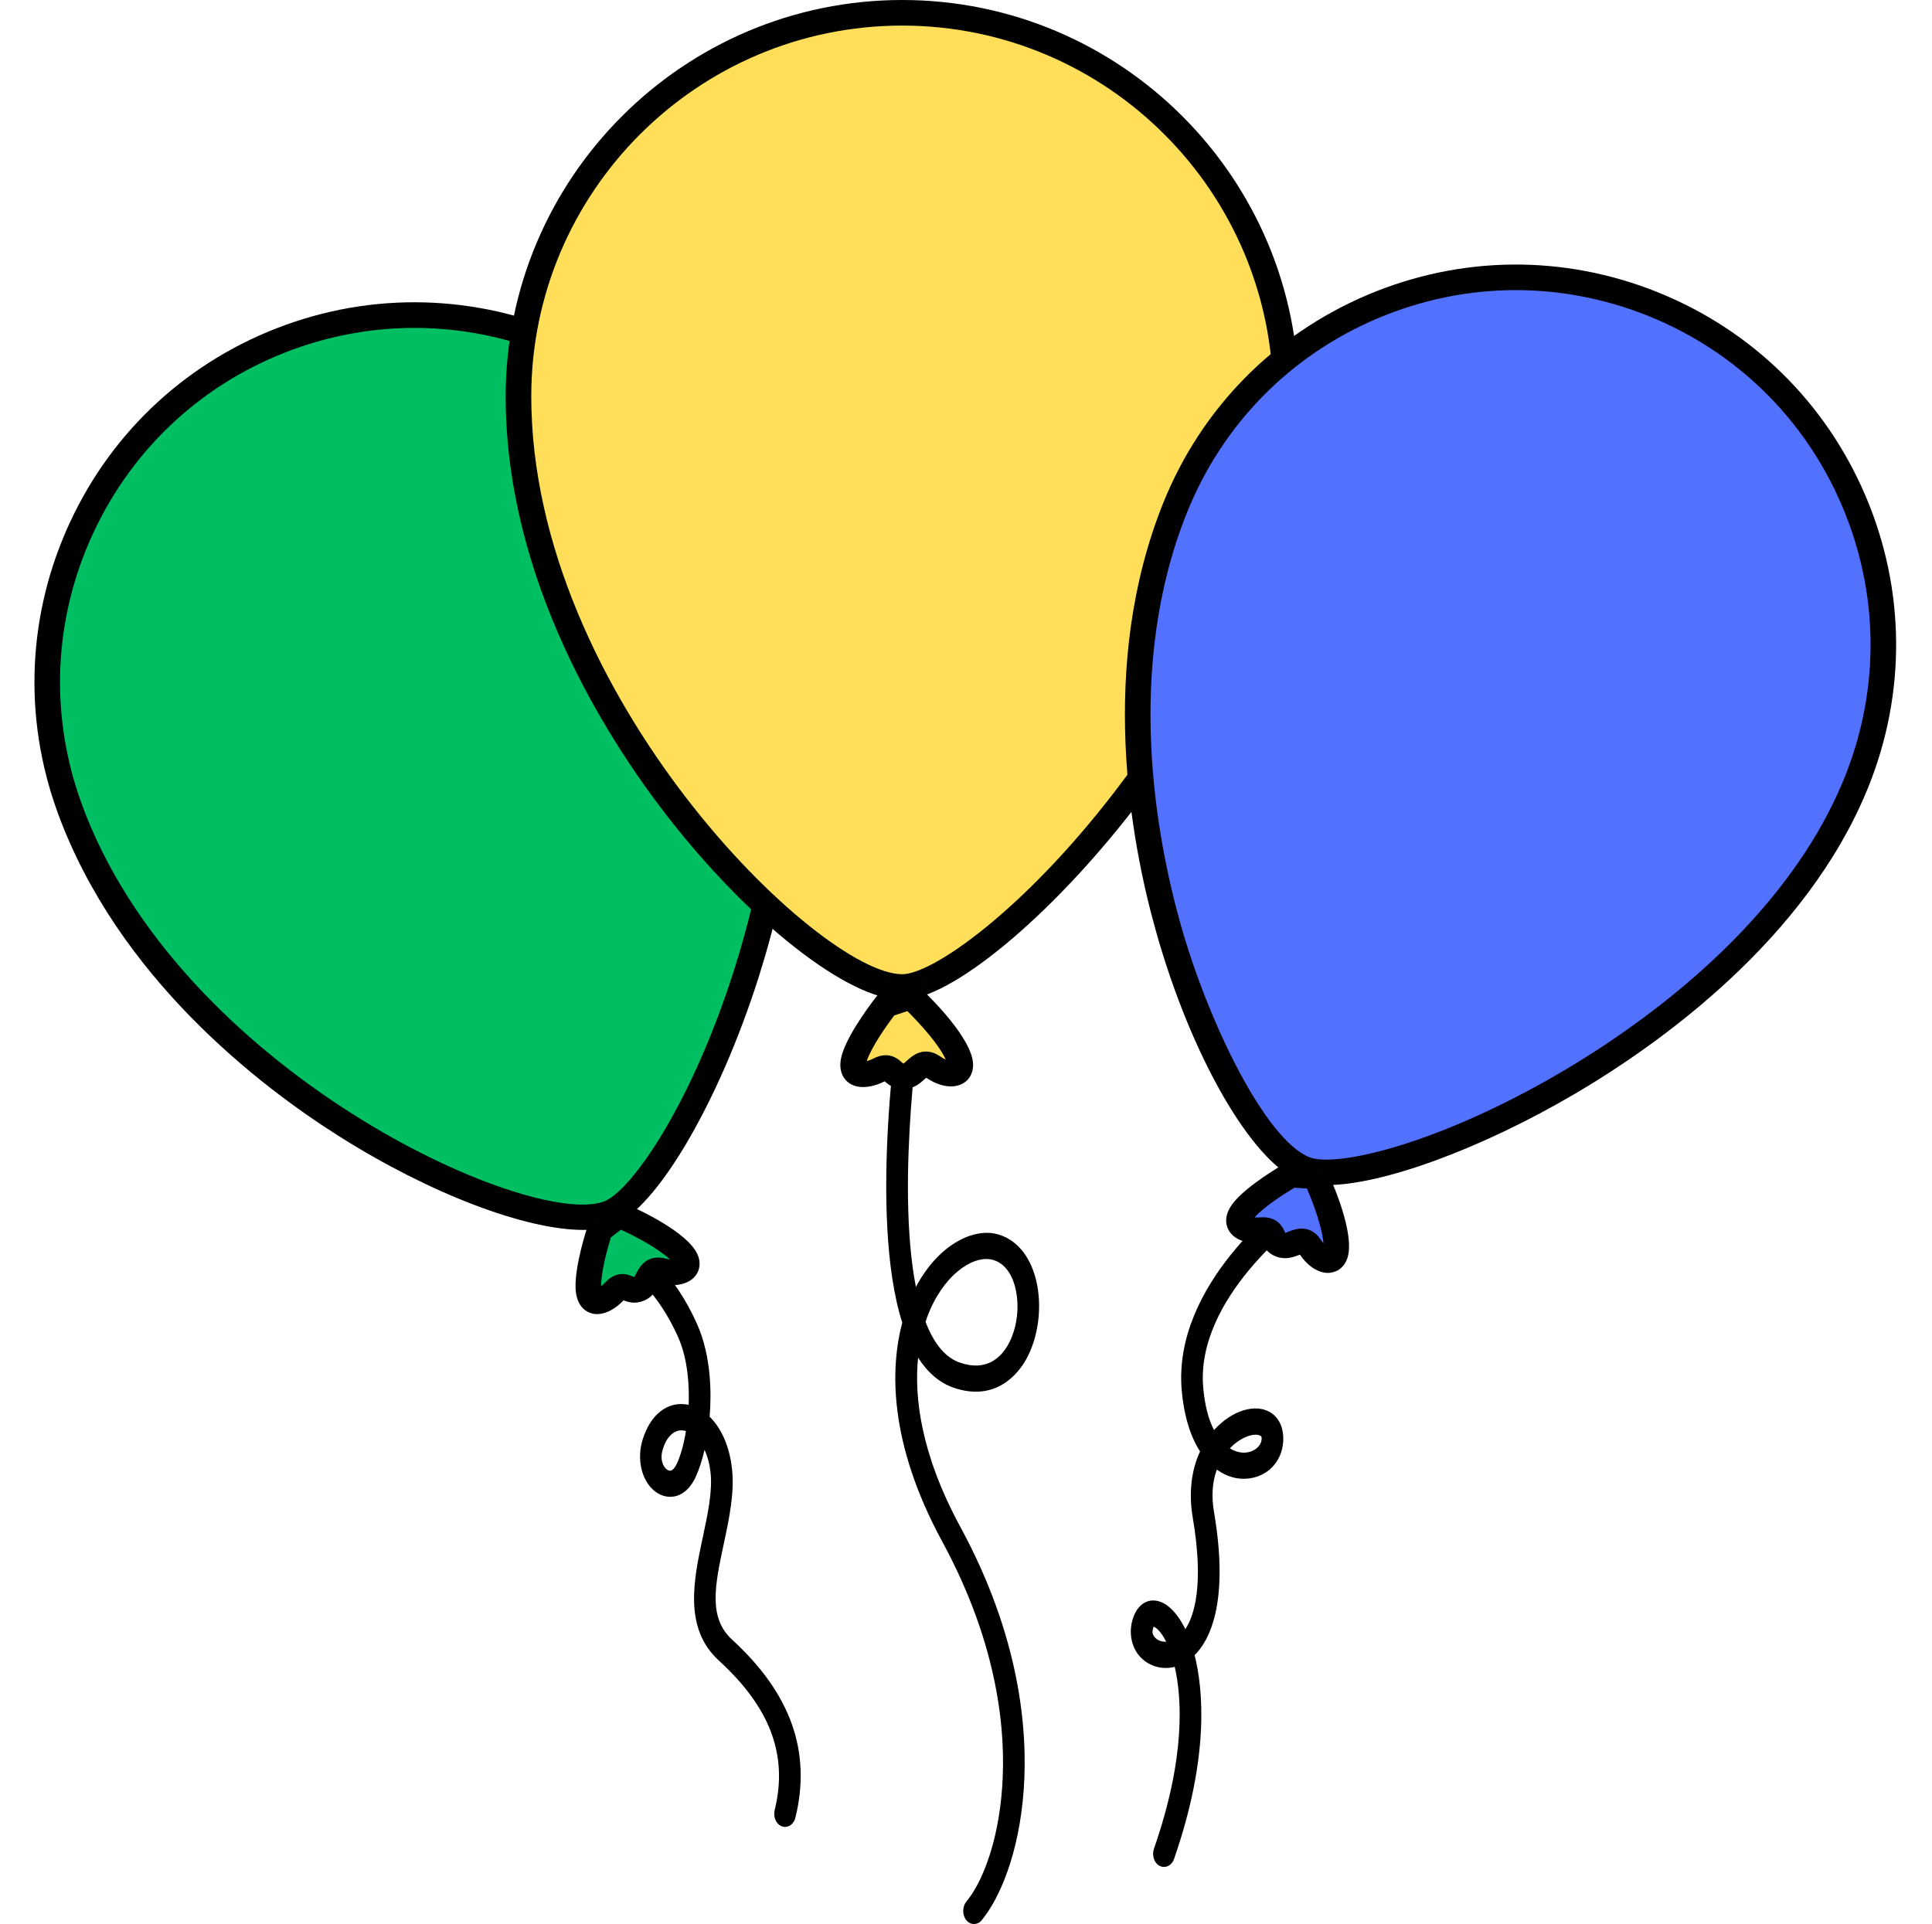 <?xml version="1.0" encoding="UTF-8" standalone="no"?><svg xmlns="http://www.w3.org/2000/svg" xmlns:xlink="http://www.w3.org/1999/xlink" fill="#000000" height="329.3" preserveAspectRatio="xMidYMid meet" version="1" viewBox="-5.9 0.0 330.6 329.3" width="330.6" zoomAndPan="magnify"><g><g><g id="change1_1"><path d="M128.44,311.56c-0.09,0-0.18-0.02-0.27-0.07c-0.39-0.22-0.59-0.88-0.44-1.48 c2.39-9.8-0.74-18.26-9.87-26.61c-5.62-5.14-3.92-13.12-2.41-20.16c0.84-3.91,1.7-7.95,1.33-11.34c-0.33-3.04-1.4-5.23-2.69-6.57 c-0.44,2.83-1.14,5.3-1.95,7.01c-1.53,3.24-3.91,3.25-5.47,1.89c-1.77-1.53-2.43-4.55-1.61-7.34c1.14-3.9,3.64-5.96,6.55-5.41 c0.44,0.08,0.89,0.24,1.34,0.46c0.35-4.56-0.08-9.67-1.83-13.6c-3.56-8.01-8.52-11.62-8.57-11.66c-0.38-0.27-0.54-0.96-0.36-1.53 c0.18-0.57,0.63-0.82,1.01-0.55c0.22,0.16,5.38,3.89,9.19,12.45c2.1,4.72,2.51,10.67,2.01,15.85c1.84,1.6,3.42,4.46,3.88,8.62 c0.44,3.94-0.49,8.25-1.38,12.43c-1.52,7.13-2.84,13.28,1.75,17.48c9.73,8.91,13.16,18.52,10.51,29.38 C129.03,311.28,128.74,311.56,128.44,311.56z M110.73,243.69c-1.59,0-3.4,1.07-4.3,4.13c-0.62,2.1,0.15,3.69,0.98,4.42 c1.02,0.89,2.49,0.85,3.48-1.24c0.77-1.64,1.42-4.03,1.79-6.76c-0.43-0.24-0.86-0.4-1.29-0.48 C111.19,243.72,110.96,243.69,110.73,243.69z" fill="#000100"/></g><g id="change2_2"><path d="M128.44,312.66c-0.27,0-0.54-0.07-0.78-0.2c-0.85-0.48-1.26-1.61-0.99-2.71c2.29-9.37-0.75-17.49-9.55-25.55 c-6.09-5.56-4.31-13.87-2.74-21.2c0.82-3.82,1.66-7.78,1.31-10.99c-0.16-1.45-0.51-2.77-1.03-3.88c-0.42,1.8-0.94,3.4-1.53,4.67 c-1.1,2.34-2.55,3.08-3.57,3.29c-1.23,0.26-2.55-0.12-3.6-1.04c-2.08-1.8-2.88-5.29-1.95-8.47c1.31-4.47,4.29-6.84,7.8-6.18 c0.04,0.01,0.09,0.02,0.13,0.03c0.12-3.1-0.08-7.75-1.82-11.64c-3.43-7.72-8.16-11.17-8.2-11.21c-0.77-0.56-1.1-1.71-0.78-2.75 c0.21-0.67,0.66-1.16,1.22-1.35c0.5-0.17,1.03-0.08,1.47,0.23c0.23,0.16,5.63,4.09,9.55,12.89c2.5,5.61,2.46,12.14,2.15,15.86 c2.06,2.02,3.42,5.17,3.83,8.94c0.45,4.11-0.49,8.51-1.4,12.77c-1.51,7.08-2.71,12.67,1.42,16.45 c10.04,9.2,13.59,19.16,10.83,30.45C129.98,312.02,129.27,312.66,128.44,312.66z M107.85,253.74c0.33,0.18,0.77,0.32,1.25,0.22 c0.2-0.04,0.39-0.12,0.58-0.23c-0.13,0.04-0.25,0.08-0.36,0.1C108.82,253.93,108.33,253.9,107.85,253.74z M110.73,244.79 c-1.44,0-2.62,1.22-3.25,3.35c-0.47,1.6,0.06,2.77,0.65,3.28c0.15,0.13,0.44,0.33,0.73,0.27c0.35-0.07,0.73-0.49,1.04-1.15 c0.66-1.39,1.21-3.36,1.58-5.63c-0.1-0.03-0.19-0.05-0.29-0.07C111.06,244.81,110.89,244.79,110.73,244.79z M110.69,242.49 c-0.61,0-1.2,0.16-1.74,0.46c0.8-0.33,1.65-0.45,2.65-0.27c0.31,0.06,0.61,0.15,0.91,0.26l-0.06-0.03 c-0.35-0.17-0.7-0.3-1.05-0.36C111.16,242.51,110.92,242.49,110.69,242.49z"/></g></g></g><g><g><g id="change1_5"><path d="M193.28,318.42c-0.12,0-0.24-0.04-0.35-0.13c-0.37-0.29-0.51-0.99-0.32-1.55 c5.96-17.13,4.69-27.82,3.28-32.9c-2.33,1.12-4.76,0.4-6.09-1.28c-1.03-1.3-1.36-3.13-0.89-4.9c0.4-1.51,1.21-2.46,2.22-2.63 c1.69-0.25,3.6,1.57,5.05,4.79c0.12,0.28,0.27,0.63,0.43,1.05c0.08-0.07,0.16-0.14,0.24-0.22c1.94-1.85,4.82-7.06,2.43-21.1 c-0.71-4.17-0.2-8.06,1.43-11.22c-1.65-2.3-2.9-5.75-3.31-10.47c-1.52-17.7,17.31-31.51,18.11-32.09 c0.37-0.28,0.83-0.03,1.01,0.54c0.18,0.57,0.02,1.26-0.36,1.53c-0.19,0.14-18.64,13.67-17.26,29.71c0.37,4.34,1.47,7.24,2.82,9.11 c0.1-0.15,0.21-0.29,0.32-0.43c2.66-3.44,6.68-5.02,8.97-3.5c0.98,0.65,1.53,1.81,1.58,3.29c0.09,3.1-1.92,5.55-4.88,5.94 c-1.93,0.27-4.01-0.43-5.81-2.21c-1.09,2.1-1.85,5.12-1.15,9.23c2.63,15.45-0.81,21.42-3.09,23.62c-0.12,0.12-0.25,0.23-0.38,0.34 c1.54,5.56,2.89,17.01-3.33,34.88C193.82,318.2,193.55,318.42,193.28,318.42z M191.46,277.3c-0.05,0-0.11,0.01-0.16,0.01 c-0.46,0.08-0.78,0.47-0.98,1.2c-0.09,0.32-0.34,1.27,0.45,2.28c0.93,1.17,2.7,1.65,4.43,0.95c-0.09-0.25-0.18-0.45-0.26-0.64 C193.74,278.44,192.37,277.3,191.46,277.3z M202.97,248.06c1.59,1.42,3.33,1.8,4.61,1.61c2.05-0.27,3.55-1.8,3.5-3.56 c-0.01-0.36-0.09-0.9-0.67-1.28c-1.55-1.03-4.96,0.01-7.38,3.14C203,248,202.99,248.03,202.97,248.06z" fill="#000100"/></g><g id="change2_7"><path d="M193.28,319.51c-0.37,0-0.73-0.13-1.04-0.37c-0.74-0.59-1.02-1.75-0.67-2.77c5.48-15.75,4.74-25.92,3.55-31.1 c-2.3,0.58-4.71-0.18-6.19-2.04c-1.24-1.57-1.64-3.75-1.08-5.86c0.52-1.94,1.65-3.19,3.11-3.43c2.13-0.31,4.32,1.5,5.97,4.88 c1.49-2.24,3.25-7.47,1.27-19.1c-0.7-4.14-0.27-8.04,1.25-11.32c-1.69-2.62-2.77-6.22-3.14-10.47 c-1.57-18.29,17.74-32.47,18.56-33.07c0.41-0.31,0.94-0.41,1.45-0.25c0.58,0.18,1.03,0.67,1.24,1.35c0.32,1.02,0,2.2-0.76,2.75 c-0.18,0.13-18.14,13.34-16.81,28.73c0.26,2.99,0.88,5.44,1.85,7.31c3.02-3.37,7.17-4.67,9.78-2.95c1.28,0.85,2.01,2.33,2.07,4.17 c0.11,3.69-2.29,6.59-5.83,7.05c-1.9,0.26-3.83-0.27-5.54-1.51c-0.78,2.13-0.94,4.57-0.48,7.26c2.68,15.75-0.89,22.1-3.32,24.5 c1.43,5.65,2.62,17.22-3.52,34.88C194.7,318.99,194.03,319.51,193.28,319.51z M191.8,282.83c0.97,0.53,2.26,0.67,3.62,0.02 l0.26-0.13l-0.08,0.03C194.33,283.27,192.96,283.27,191.8,282.83z M191.51,278.4c-0.01,0.04-0.07,0.16-0.13,0.4 c-0.06,0.24-0.2,0.74,0.25,1.32c0.46,0.58,1.22,0.89,2.03,0.85C192.68,279.02,191.79,278.47,191.51,278.4z M191.46,276.2 c0.26,0,0.52,0.04,0.78,0.13c-0.35-0.19-0.67-0.26-0.94-0.22c-0.13,0.02-0.26,0.08-0.38,0.17c0.07-0.02,0.13-0.03,0.2-0.04 C191.25,276.21,191.35,276.2,191.46,276.2z M204.51,250.31c0.99,0.5,2.03,0.7,3.05,0.56c0.59-0.08,1.12-0.25,1.6-0.5 c-0.45,0.19-0.93,0.32-1.44,0.38C206.67,250.91,205.57,250.75,204.51,250.31z M204.55,247.88c1.35,0.83,2.5,0.76,2.87,0.7 c1.51-0.2,2.6-1.25,2.57-2.44c-0.01-0.24-0.05-0.31-0.18-0.4C208.93,245.17,206.54,245.78,204.55,247.88z M208.93,243.23 c-0.79,0-1.68,0.25-2.57,0.72c1.41-0.61,2.82-0.78,3.95-0.38C209.9,243.34,209.44,243.23,208.93,243.23z M216.17,206.64 c0,0-0.01,0.01-0.01,0.01C216.16,206.65,216.16,206.64,216.17,206.64z"/></g></g></g><g><g><g id="change3_1"><path d="M124.13,95.29c16.18,44.46-13.52,107.87-25.97,112.4c-14.09,5.13-75-22.3-92.15-69.42 c-11.87-32.61,4.95-68.68,37.57-80.55C76.19,45.85,112.26,62.68,124.13,95.29z" fill="#00bf63"/></g><g id="change2_1"><path d="M93.89,210.49c-9.81,0-26.12-6.13-41.83-16.07c-13.56-8.58-37.84-27.18-48.11-55.4c-5.94-16.32-5.17-33.98,2.17-49.73 c7.34-15.75,20.38-27.69,36.7-33.63c33.7-12.27,71.09,5.17,83.36,38.87v0c9.66,26.55,2.76,56.87-2.22,72.58 c-6.83,21.59-17.61,39.91-25.06,42.62C97.53,210.25,95.84,210.49,93.89,210.49z M65.01,56.12c-6.87,0-13.86,1.18-20.68,3.66 C29.1,65.32,16.94,76.46,10.09,91.15c-6.85,14.69-7.57,31.16-2.03,46.38c16.67,45.81,76.58,72.75,89.34,68.11 c4.63-1.69,14.99-16.47,22.38-39.83c4.81-15.18,11.5-44.44,2.28-69.77C113.12,71.43,89.79,56.12,65.01,56.12z"/></g></g></g><g><g><g id="change3_2"><path d="M96.75,210.48c0,0-2.08,6.24-1.98,9.85c0.09,3.61,2.72,2.52,4.47,0.67c1.76-1.86,2.33,0.38,4.22-0.44 c1.89-0.82,1.3-3.76,4-3.04c2.69,0.72,5.09-0.26,3.77-2.34c-2.22-3.48-11.23-7.26-11.23-7.26L96.75,210.48z" fill="#00bf63"/></g><g id="change2_3"><path d="M96.28,224.9c-0.43,0-0.85-0.07-1.25-0.23c-0.88-0.34-2.36-1.34-2.44-4.29c-0.11-3.88,1.86-9.92,2.09-10.59l0.21-0.62 l4.78-3.76l1.19,0.5c0.99,0.41,9.71,4.16,12.23,8.1c0.93,1.45,0.96,3.04,0.08,4.24c-1.12,1.53-3.53,2.08-6.15,1.41 c-0.04,0.08-0.09,0.17-0.13,0.24c-0.42,0.81-1.05,2.03-2.54,2.67c-1.6,0.69-2.84,0.25-3.54-0.03 C99.34,224.07,97.72,224.9,96.28,224.9z M98.63,211.78c-0.61,1.97-1.69,5.96-1.67,8.34c0.21-0.16,0.45-0.37,0.7-0.63 c2.01-2.13,3.88-1.37,4.68-1.05c0.11,0.05,0.27,0.11,0.33,0.12c0.01-0.08,0.2-0.44,0.33-0.68c0.48-0.92,1.75-3.36,5.04-2.47 c0.24,0.06,0.46,0.11,0.67,0.13c-1.77-1.74-5.55-3.8-8.37-5.09L98.63,211.78z"/></g></g></g><g><g id="change1_2"><path d="M94.88,209.33c-0.38,0-0.71-0.29-0.75-0.67c-0.05-0.42,0.25-0.79,0.67-0.84c2.38-0.27,4.69-1.11,6.69-2.43 c0.35-0.23,0.82-0.14,1.05,0.21c0.23,0.35,0.14,0.82-0.21,1.05c-2.19,1.46-4.74,2.38-7.35,2.68 C94.94,209.33,94.91,209.33,94.88,209.33z" fill="#000100"/></g></g><g><g><g id="change1_3"><path d="M160.78,328.19c-0.22,0-0.45-0.15-0.59-0.44c-0.26-0.5-0.2-1.22,0.12-1.61c2.62-3.13,5.66-10.09,6.38-20.2 c0.67-9.48-0.59-24.57-10.38-42.62c-9.4-17.32-8.6-29.94-6.67-36.99c-5.95-18.13-0.57-53.14-0.32-54.69 c0.09-0.62,0.5-1.01,0.91-0.85c0.41,0.14,0.66,0.76,0.56,1.38c-0.06,0.36-5.17,33.63-0.28,51.49c3.27-8.61,9.46-12.32,13.65-11.46 c2.95,0.61,5.2,3.19,6.16,7.09c1.06,4.26,0.41,9.35-1.65,12.95c-1.43,2.49-4.76,6.35-10.97,4.25c-2.94-1-5.31-3.54-7.08-7.56 c-1.41,6.75-1.31,17.86,6.86,32.93c10.13,18.66,11.42,34.4,10.72,44.32c-0.77,10.82-4.09,18.33-6.95,21.76 C161.11,328.11,160.95,328.19,160.78,328.19z M151.33,226.24c0.12,0.33,0.24,0.65,0.37,0.96c1.56,3.78,3.69,6.14,6.34,7.04 c5.44,1.86,8.28-1.41,9.49-3.51c1.7-2.97,2.24-7.15,1.38-10.64c-0.77-3.12-2.54-5.11-4.95-5.62c-3.75-0.75-9.31,2.67-12.22,10.57 C151.6,225.42,151.46,225.82,151.33,226.24z" fill="#000100"/></g><g id="change2_6"><path d="M160.78,329.28c-0.65,0-1.24-0.39-1.57-1.03c-0.46-0.88-0.35-2.09,0.26-2.82c2.5-3,5.43-9.72,6.12-19.57 c0.66-9.33-0.58-24.2-10.25-42.02c-9.27-17.09-8.88-29.77-6.85-37.49c-5.88-18.49-0.5-53.4-0.26-54.88 c0.11-0.71,0.48-1.3,1.01-1.6c0.43-0.24,0.94-0.28,1.39-0.09c0.86,0.3,1.41,1.41,1.23,2.56c-0.05,0.31-4.6,29.71-1.03,47.92 c3.69-7.01,9.45-9.98,13.54-9.13c3.38,0.7,5.94,3.57,7.01,7.89c1.12,4.53,0.43,9.92-1.76,13.75c-1.28,2.24-5.04,7.18-12.27,4.75 c-2.41-0.82-4.47-2.55-6.15-5.17c-0.67,6.63,0.4,16.38,7.24,28.98c10.25,18.89,11.55,34.85,10.84,44.92 c-0.78,11.07-4.23,18.82-7.2,22.38C161.73,329.06,161.27,329.28,160.78,329.28z M157.17,235.09c0.29,0.14,0.58,0.26,0.88,0.36 c2.57,0.87,4.59,0.61,6.16-0.19c-1.66,0.72-3.81,0.95-6.53,0.02C157.51,235.22,157.34,235.16,157.17,235.09z M152.48,226.22 c0.07,0.19,0.15,0.38,0.22,0.56c1.43,3.48,3.34,5.64,5.68,6.43c4.47,1.53,6.92-0.8,8.19-3.02c1.57-2.74,2.07-6.6,1.26-9.83 c-0.67-2.69-2.13-4.4-4.11-4.81c-3.34-0.66-8.38,2.84-10.97,9.88C152.67,225.68,152.58,225.94,152.48,226.22z M162.89,213.17 c-0.94,0-1.96,0.23-3.01,0.71c1.5-0.58,2.97-0.73,4.29-0.47c0.36,0.08,0.71,0.18,1.05,0.31c-0.41-0.2-0.84-0.35-1.28-0.44 C163.6,213.21,163.25,213.17,162.89,213.17z"/></g></g></g><g><g><g id="change4_2"><path d="M214.13,67.85c0,49.43-51.81,101.07-65.66,101.07c-15.66,0-65.66-48.69-65.66-101.07 c0-36.26,29.39-65.66,65.66-65.66C184.74,2.19,214.13,31.59,214.13,67.85z" fill="#ffde59"/></g><g id="change2_8"><path d="M148.48,171.11c-9.23,0-26.23-13.35-40.44-31.74C97.8,126.11,80.63,99.19,80.63,67.85C80.63,30.44,111.06,0,148.48,0 c37.41,0,67.85,30.44,67.85,67.85c0,29.48-17.6,56.77-28.09,70.41C173.82,156.98,156.73,171.11,148.48,171.11z M148.48,4.38 c-35,0-63.47,28.47-63.47,63.47c0,50.98,49.26,98.88,63.47,98.88c5.17,0,20.66-10.82,36.29-31.15 c10.15-13.2,27.18-39.55,27.18-67.74C211.95,32.85,183.47,4.38,148.48,4.38z"/></g></g></g><g><g><g id="change4_1"><path d="M145.8,171.9c0,0-4.27,5.38-5.46,8.96c-1.2,3.58,1.77,3.45,4.16,2.25c2.39-1.19,2.15,1.2,4.3,1.08 c2.15-0.12,2.63-3.23,5.01-1.56c2.38,1.67,5.09,1.56,4.53-0.95c-0.94-4.21-8.43-11.14-8.43-11.14L145.8,171.9z" fill="#ffde59"/></g><g id="change2_4"><path d="M148.64,186.38c-1.65,0-2.61-0.84-3.15-1.32c0,0,0,0-0.01,0c-2.56,1.28-4.95,1.31-6.37,0.07 c-0.72-0.63-1.79-2.11-0.83-4.98c1.29-3.9,5.64-9.39,5.82-9.63c0.27-0.33,0.62-0.58,1.03-0.72l4.11-1.35 c0.75-0.25,1.59-0.07,2.17,0.47c0.82,0.76,8.02,7.53,9.08,12.27c0.38,1.72-0.14,3.25-1.4,4.1c-1.63,1.09-4.18,0.76-6.49-0.85 c-0.09,0.08-0.19,0.17-0.27,0.24c-0.69,0.63-1.74,1.59-3.39,1.69C148.83,186.38,148.73,186.38,148.64,186.38z M145.75,184.96 L145.75,184.96L145.75,184.96z M142.26,182.31L142.26,182.31L142.26,182.31z M156.23,182.3L156.23,182.3L156.23,182.3z M145.67,180.59c1.38,0,2.26,0.78,2.71,1.19c0.1,0.09,0.24,0.22,0.29,0.25c0.13-0.05,0.48-0.37,0.69-0.56 c0.78-0.72,2.86-2.62,5.71-0.62c0.31,0.22,0.6,0.38,0.86,0.49c-1.03-2.38-4.17-5.94-6.57-8.3l-2.23,0.74 c-1.33,1.74-3.92,5.42-4.7,7.78c0,0.01-0.01,0.02-0.01,0.04c0.3-0.08,0.68-0.21,1.11-0.43 C144.34,180.75,145.05,180.59,145.67,180.59z"/></g></g></g><g><g id="change1_6"><path d="M149.04,169.25c-1.69,0-3.38-0.2-5.02-0.59c-0.41-0.09-0.66-0.51-0.56-0.91c0.09-0.41,0.49-0.67,0.91-0.56 c3.06,0.73,6.28,0.73,9.34,0c0.42-0.1,0.82,0.16,0.91,0.56c0.1,0.41-0.15,0.82-0.56,0.91 C152.43,169.05,150.73,169.25,149.04,169.25z" fill="#000100"/></g></g><g><g><g id="change5_1"><path d="M311.78,133.85c-17.68,43.88-82.17,71.18-94.46,66.22c-13.91-5.6-40.86-66.72-22.11-113.22 c12.98-32.19,49.6-47.77,81.79-34.79C309.19,65.04,324.76,101.65,311.78,133.85z" fill="#5271ff"/></g><g id="change2_5"><path d="M221.11,202.82c-1.84,0-3.4-0.23-4.61-0.72c-8.21-3.31-18.56-21.27-24.59-42.71c-4.35-15.44-9.96-45.51,1.26-73.36 c6.49-16.11,18.87-28.73,34.86-35.53c15.99-6.8,33.66-6.97,49.78-0.47c16.11,6.5,28.73,18.88,35.53,34.87 c6.8,15.99,6.96,33.66,0.47,49.78v0c-10.56,26.2-35.97,44.13-50.17,52.49C247.33,196.75,230.49,202.82,221.11,202.82z M253.49,49.65c-8.06,0-16.1,1.63-23.74,4.87c-14.91,6.34-26.46,18.11-32.51,33.14c-10.74,26.65-5.31,55.63-1.11,70.54 c4.73,16.8,14.49,36.81,22.01,39.84c4.56,1.84,22.15-2.22,43.28-14.65c13.73-8.08,38.26-25.36,48.33-50.36v0 c6.06-15.03,5.91-31.52-0.43-46.43c-6.34-14.91-18.11-26.46-33.14-32.52C268.84,51.13,261.16,49.65,253.49,49.65z"/></g></g></g><g><g><g id="change5_2"><path d="M215.06,201.03c0,0-5.71,3.25-8.05,6c-2.34,2.75,0.34,3.7,2.89,3.49c2.55-0.21,1.48,1.83,3.43,2.5 c1.95,0.66,3.48-1.93,5.01,0.41c1.52,2.34,3.96,3.21,4.36,0.78c0.68-4.07-3.5-12.9-3.5-12.9L215.06,201.03z" fill="#5271ff"/></g><g id="change2_9"><path d="M221.35,217.85c-1.68,0-3.49-1.16-4.8-3.13c-0.08,0.03-0.17,0.06-0.25,0.09c-0.85,0.32-2.14,0.81-3.68,0.29 c-1.65-0.56-2.27-1.71-2.61-2.39c-2.76,0.22-4.89-0.64-5.72-2.28c-0.43-0.84-0.86-2.57,1.05-4.82c2.52-2.96,8.02-6.13,8.64-6.48 l0.57-0.33l6.07,0.4l0.55,1.16c0.46,0.97,4.44,9.58,3.68,14.19c-0.28,1.71-1.32,2.91-2.79,3.21 C221.83,217.82,221.59,217.85,221.35,217.85z M216.85,210.26c1.06,0,2.29,0.42,3.31,1.98c0.13,0.21,0.27,0.38,0.4,0.54 c-0.16-2.41-1.54-6.42-2.82-9.37l-2.15-0.14c-1.77,1.06-5.24,3.3-6.82,5.08c0.26,0.02,0.59,0.03,0.95,0 c2.93-0.23,3.8,1.57,4.18,2.35c0.05,0.11,0.13,0.26,0.16,0.31c0.06-0.05,0.45-0.19,0.7-0.29 C215.2,210.54,215.97,210.26,216.85,210.26z M210.32,212.7L210.32,212.7L210.32,212.7z"/></g></g></g><g><g id="change1_4"><path d="M221.22,202.08c-0.03,0-0.07,0-0.11-0.01c-2.61-0.39-5.11-1.4-7.25-2.93c-0.34-0.24-0.42-0.72-0.18-1.06 c0.24-0.34,0.72-0.42,1.06-0.17c1.94,1.39,4.22,2.31,6.59,2.66c0.42,0.06,0.7,0.44,0.64,0.86 C221.91,201.81,221.59,202.08,221.22,202.08z" fill="#000100"/></g></g></svg>